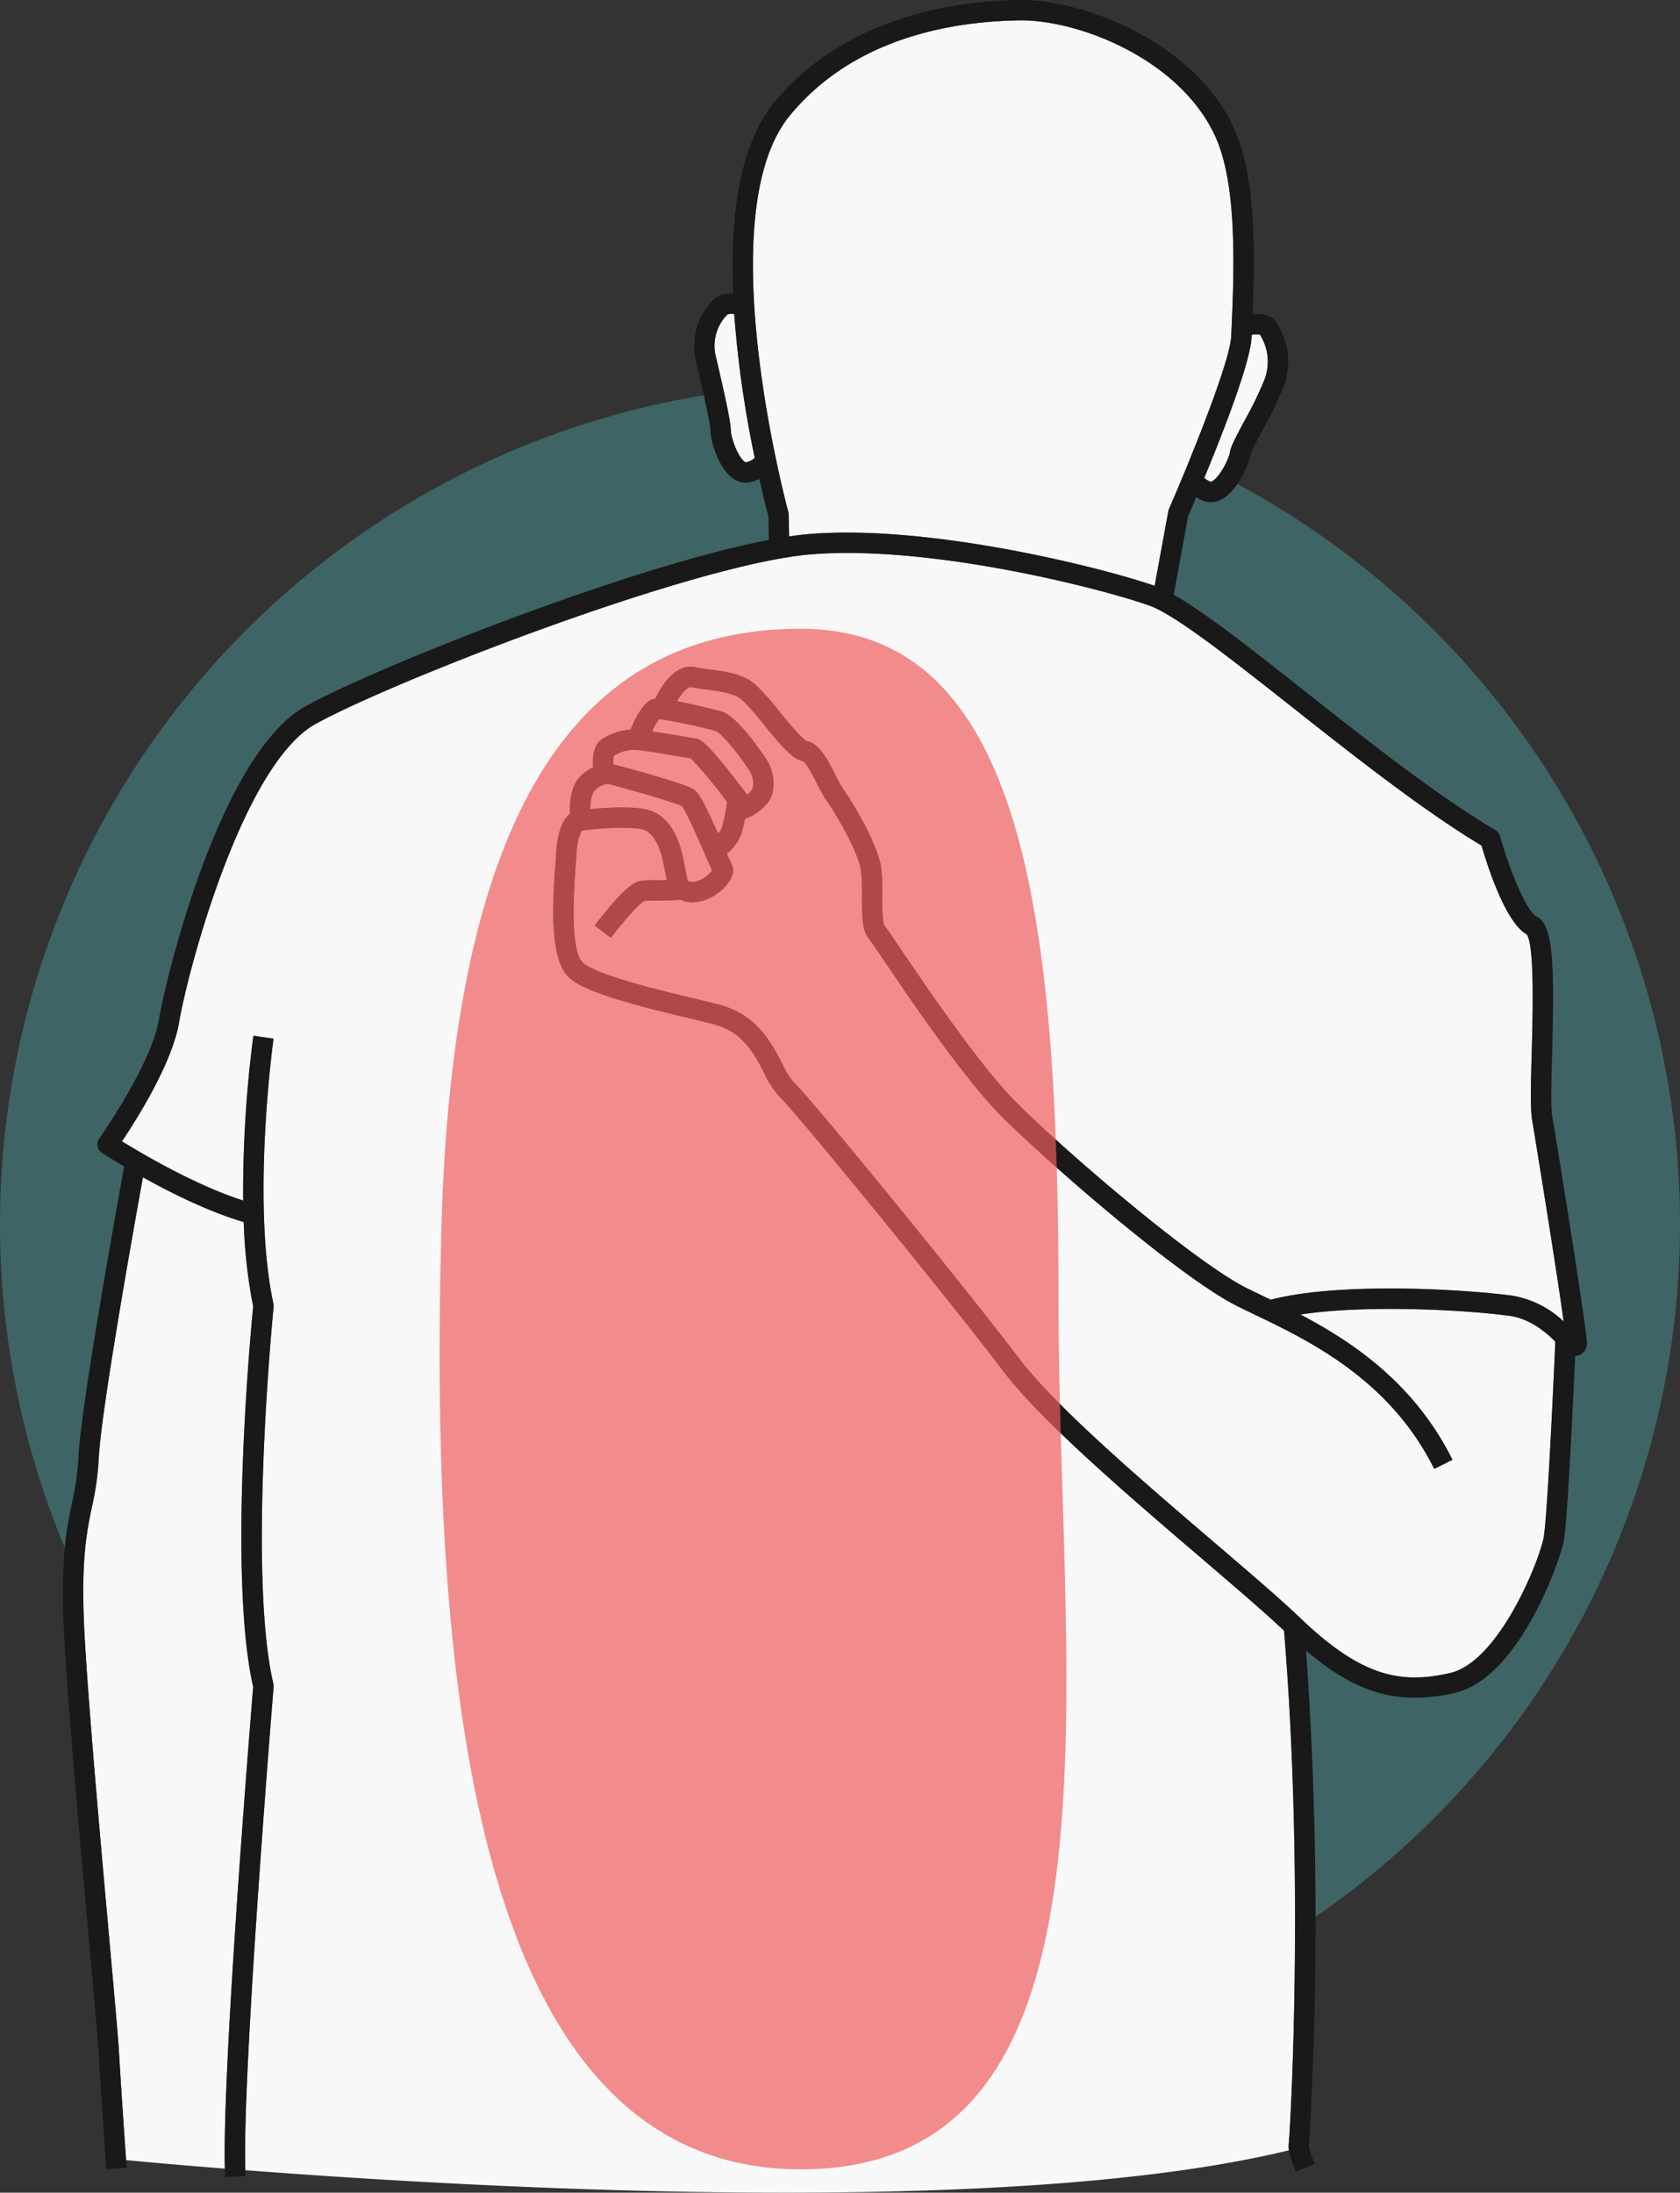 <svg xmlns:xlink="http://www.w3.org/1999/xlink" xmlns="http://www.w3.org/2000/svg" width="330" height="430.658" viewBox="0 0 330 430.658">
  <rect x="0" y="0" width="330" height="430.658" fill="#333333" stroke="none"/>
  <g id="Group_3025" data-name="Group 3025" transform="translate(2256 18256)">
    <circle id="Ellipse_581" data-name="Ellipse 581" cx="165" cy="165" r="165" transform="translate(-2256 -18180.551)" fill="#51AEB0" opacity="0.4"></circle>
    <g id="Group_3017" data-name="Group 3017" transform="translate(-2256 -18256)">
      <path id="Path_11101" data-name="Path 11101" d="M144.228,61.722a2.222,2.222,0,0,0-1.319.021A8.722,8.722,0,0,0,140.68,70.3l.222.961c1.558,6.751,2.661,11.664,2.661,13.416,0,.946,1.184,4.8,2.63,5.944.1.076.27.207.378.179a3.943,3.943,0,0,0,1.68-.863,214.72,214.72,0,0,1-4.023-28.215Z" fill="#F9F8F8"></path>
      <path id="Path_11102" data-name="Path 11102" d="M136.8,173.1a6.072,6.072,0,0,0,3.067-2.13c-.2-.453-.493-1.117-.9-2.059-1.117-2.567-4.026-9.253-5.012-10.6-1.915-.912-12.987-3.992-14.5-4.34a3.835,3.835,0,0,0-2.583,1.265c-.634.561-.9,2.173-.92,3.7,3.652-.381,9.722-.73,12.438.514,3.685,1.689,5.222,6.049,5.862,9.41.224,1.178.553,2.777.845,4.168a2.537,2.537,0,0,0,1.706.071Z" fill="#F9F8F8"></path>
      <path id="Path_11103" data-name="Path 11103" d="M229.489,100.41a1.96,1.96,0,0,1,.134-.438c3.307-7.589,11.949-28.47,12.219-33.895.061-1.228.117-2.472.17-3.721l-.007-.04.009,0c.56-13.161.55-27.143-3.32-35.579C231.762,11.627,211.876,3.838,200.213,4,186.5,4.21,167.542,7.621,155.144,22.69c-16.045,19.5-.46,77.25-.3,77.831a1.985,1.985,0,0,1,.07.484l.1,4.352c1.463-.216,2.845-.38,4.124-.482,23.975-1.9,57.966,6.788,67.667,10.185Z" fill="#F9F8F8"></path>
      <path id="Path_11104" data-name="Path 11104" d="M147.854,154.82a4.862,4.862,0,0,0-.973-3.95c-1.835-2.831-5.2-6.876-6.265-7.294a98.335,98.335,0,0,0-11.131-2.355,13.087,13.087,0,0,0-1.394,2.428c1.782.264,4.133.651,6.977,1.132.779.132,1.362.231,1.611.27.8.123,2.02.311,9.837,10.718a1.991,1.991,0,0,1,.2.329,3.588,3.588,0,0,0,1.136-1.278Z" fill="#F9F8F8"></path>
      <path id="Path_11105" data-name="Path 11105" d="M136.409,155.12c.907.681,2.014,2.686,4.656,8.625a4.668,4.668,0,0,0,.728-1.2,33.122,33.122,0,0,0,1.029-5.032,87.124,87.124,0,0,0-7.117-8.568l-1.3-.22c-2.38-.4-8.7-1.472-9.788-1.472a8.085,8.085,0,0,0-3.994,1.142,4.389,4.389,0,0,0-.122,1.727c2.445.633,14.314,3.8,15.912,5Z" fill="#F9F8F8"></path>
      <path id="Path_11106" data-name="Path 11106" d="M49.732,331.313c-4.976-21.96-.467-69.966,0-74.717a102.336,102.336,0,0,1-1.856-16.587c-6.86-2-14.324-5.732-19.8-8.786-1.858,10.27-8.261,46.151-8.678,55.226a55,55,0,0,1-1.338,9.5c-1.07,5.164-2.282,11.018-1.4,26.143.87,14.951,3.188,40.743,4.881,59.576.951,10.582,1.7,18.94,1.84,21.462.3,5.52,1.1,17.027,1.387,21.127,3.364.32,10.141.941,19.413,1.675-.546-19.658,5.064-88.627,5.555-94.617Z" fill="#F9F8F8"></path>
      <path id="Path_11107" data-name="Path 11107" d="M284.815,328.594c9.551-2.171,17.462-21.759,18.4-26.561.674-3.464,1.853-28.254,2.3-38.526-2.087-2.125-5.168-4.511-8.835-5.042-7.408-1.077-27.7-2.353-41.244-.29,10.224,5.361,22.4,13.488,29.88,28.539l-3.582,1.779c-8.73-17.569-24.664-25.213-35.208-30.271-1.244-.6-2.41-1.156-3.477-1.69-11.054-5.527-36.053-27.179-45.8-36.754-7.519-7.388-17.91-22.726-23.493-30.966-1.413-2.087-2.749-4.058-3.037-4.395-1.346-1.555-1.409-4.2-1.4-8.382a40.267,40.267,0,0,0-.187-5.068c-.487-3.53-4.876-11.081-6.642-13.525a27.9,27.9,0,0,1-2.019-3.566c-.729-1.436-2.085-4.109-2.832-4.411-1.984-.387-4.24-3.038-7.754-7.331a44.1,44.1,0,0,0-4.231-4.773c-1.547-1.263-4.523-1.635-6.913-1.934a25.209,25.209,0,0,1-2.961-.479c-.518-.135-1.731.906-2.792,2.774,3.869.726,8.673,1.993,8.743,2.012,3.267.913,8.464,8.881,8.516,8.961a8.725,8.725,0,0,1,1.456,7.251c-.543,1.852-2.4,3.413-3.964,4.257a9.521,9.521,0,0,1-1.4.607,20.5,20.5,0,0,1-.806,3.187,9.423,9.423,0,0,1-2.736,3.667c.439,1.01.8,1.846.935,2.1.939,1.88-.689,4.069-2.526,5.49a8.543,8.543,0,0,1-5.177,1.958,6.258,6.258,0,0,1-2.445-.508c-.521.053-1.029.091-1.525.116l-.224.049-.007-.034c-1.1.048-2.126.046-3.032.043a19.16,19.16,0,0,0-2.229.06c-1.037.534-4.2,4.15-6.556,7.251l-3.187-2.418c2.775-3.659,6.536-8.138,8.687-8.693a14.053,14.053,0,0,1,3.306-.2c.662,0,1.4,0,2.171-.018-.236-1.137-.476-2.32-.655-3.26-.646-3.393-1.958-5.77-3.6-6.521-2.065-.947-10.192-.32-12.462.068a11.106,11.106,0,0,0-1.011,4.337c0,.352-.044.909-.134,2.037-1.141,14.218.145,18.5,1.424,19.593,2.9,2.472,15.192,5.407,21.8,6.983,2.313.552,4.14.988,5.333,1.327,7.092,2.014,9.929,7.5,12,11.514a15.17,15.17,0,0,0,2.25,3.626c3.287,3.024,33.512,40.059,44.3,54.283,7.207,9.5,24.365,24.176,38.153,35.968,7.064,6.042,13.166,11.26,17.151,15.079,12.243,11.733,20.01,12.806,29.29,10.7Z" fill="#F9F8F8"></path>
      <path id="Path_11108" data-name="Path 11108" d="M237.773,94.608c.1.04.292-.062.4-.126,1.586-.939,3.274-4.6,3.4-5.54.156-1.158,1.073-2.912,2.818-6.169a75.359,75.359,0,0,0,3.9-7.977,9.881,9.881,0,0,0-.818-9.1,6.282,6.282,0,0,0-1.607.04c-.009.179-.017.359-.025.539-.246,4.967-5.617,18.715-9.284,27.59a3.962,3.962,0,0,0,1.22.744Z" fill="#F9F8F8"></path>
      <path id="Path_11109" data-name="Path 11109" d="M253.128,421.149c.513-5.643,2.99-53.626-.917-100.877-3.912-3.7-9.726-8.674-16.436-14.414-13.934-11.917-31.273-26.747-38.741-36.59-11.249-14.829-40.977-51.138-43.823-53.758a16.87,16.87,0,0,1-3.1-4.733c-1.928-3.731-4.113-7.961-9.54-9.5-1.111-.315-2.991-.765-5.168-1.284-10.452-2.5-20.111-4.972-23.464-7.831-3.841-3.274-3.578-13.441-2.815-22.955.06-.742.121-1.511.121-1.718,0-.065.18-5.781,2.7-7.653-.091-2.067.1-5.681,2.265-7.6a10.029,10.029,0,0,1,2.3-1.555c-.18-1.839-.037-4.445,1.917-5.64a12.173,12.173,0,0,1,5.426-1.759c2.325-5.652,4.137-5.932,4.76-6.027.035-.005.078-.008.116-.012,1.555-3.49,4.5-7.076,8.024-6.172a23.373,23.373,0,0,0,2.464.384c2.9.363,6.508.814,8.946,2.806a43.751,43.751,0,0,1,4.8,5.338c1.7,2.082,4.555,5.566,5.554,5.973,2.45.475,4,3.534,5.5,6.492a25.617,25.617,0,0,0,1.693,3.035c1.909,2.644,6.739,10.806,7.362,15.32a42.882,42.882,0,0,1,.225,5.623c0,1.9-.009,5.087.447,5.784.4.457,1.3,1.784,3.3,4.74,5.112,7.546,15.751,23.249,22.984,30.356,11.383,11.183,35.2,31.238,44.785,36.029,1.049.525,2.2,1.075,3.419,1.661l1.357.652c14.3-3.7,40.154-1.847,47.641-.761a19.273,19.273,0,0,1,9.912,5.048c-1.648-11.819-5.451-35.1-6.2-39.583-.379-2.275-.247-7.082-.079-13.167.2-7.411.583-21.142-.983-23.291-4.1-2.267-7.6-13.076-8.875-17.449-11.49-6.876-25.16-17.671-37.249-27.218-11.767-9.291-22.881-18.067-27.942-19.887-8.974-3.225-42.727-11.972-66.38-10.094-22.98,1.823-82.475,24.99-97.518,33.36C47.777,150.1,36.973,190.171,35.177,200.8c-1.355,8.032-8.364,19.1-11.219,23.356,4.055,2.5,14.521,8.663,23.806,11.63a237.6,237.6,0,0,1,2.006-32.361l3.961.557c-.044.315-4.378,31.762-.024,52.079a2.02,2.02,0,0,1,.034.618c-.052.52-5.135,52.2-.043,74.029a1.962,1.962,0,0,1,.046.618c-.063.772-6.216,75.753-5.554,94.911,47.9,3.671,150.586,9.363,204.99-3.913a5.1,5.1,0,0,1-.052-1.18Z" fill="#F9F8F8"></path>
    </g>
    <path id="Path_11110" data-name="Path 11110" d="M304.906,219.313c-.315-1.895-.175-7-.025-12.4.509-18.475.125-25.315-3.044-26.9-1.969-.984-5.262-8.971-7.184-15.8a2,2,0,0,0-.91-1.183c-11.4-6.713-25.259-17.661-37.49-27.319-10.4-8.214-19.618-15.488-25.7-18.9l2.832-15.446c.286-.657.852-1.97,1.589-3.71a8.028,8.028,0,0,0,1.368.7,4.15,4.15,0,0,0,1.488.278,4.626,4.626,0,0,0,2.382-.7c3-1.778,5.095-6.725,5.323-8.42a39.587,39.587,0,0,1,2.386-4.843,77.989,77.989,0,0,0,4.111-8.452,13.838,13.838,0,0,0-1.5-13.116c-.906-1.246-2.537-1.516-4.488-1.382.571-13.842.448-27.573-3.714-36.643C234.772,8.6,213.4,0,200.577,0l-.425,0c-11.921.181-34.021,3.038-48.1,20.146-7.016,8.528-8.642,23.068-8.047,37.527a4.758,4.758,0,0,0-3.986,1.3A12.772,12.772,0,0,0,136.782,71.2l.223.963c.957,4.146,2.559,11.084,2.559,12.516,0,1.734,1.411,6.916,4.148,9.081a4.469,4.469,0,0,0,2.815,1.048,4.185,4.185,0,0,0,.965-.113,8.008,8.008,0,0,0,1.654-.615c.855,3.789,1.539,6.392,1.774,7.262l.105,4.7c-27.565,5.255-77.577,25.2-91.037,32.693-16.767,9.331-27.364,53.166-28.756,61.41-1.523,9.018-11.63,23.3-11.732,23.445a2,2,0,0,0,.535,2.834c.2.13,1.826,1.189,4.356,2.689-1.455,7.982-8.535,47.224-8.993,57.159a51.73,51.73,0,0,1-1.259,8.87c-1.12,5.405-2.389,11.533-1.479,27.185.874,15.014,3.2,40.843,4.891,59.7.948,10.543,1.7,18.87,1.83,21.321.371,6.783,1.485,22.527,1.5,22.685l3.99-.283c0-.029-.041-.579-.105-1.493-.287-4.1-1.085-15.607-1.387-21.127-.138-2.522-.889-10.88-1.84-21.462-1.692-18.833-4.011-44.625-4.881-59.576-.881-15.125.331-20.979,1.4-26.143a55,55,0,0,0,1.338-9.5c.417-9.075,6.82-44.957,8.678-55.226,5.477,3.054,12.941,6.788,19.8,8.786A102.347,102.347,0,0,0,49.73,256.6c-.465,4.751-4.974,52.757,0,74.717-.492,5.989-6.1,74.959-5.555,94.617.017.612.04,1.179.069,1.692l3.994-.228c-.02-.355-.036-.745-.05-1.151-.662-19.158,5.491-94.139,5.554-94.911a1.963,1.963,0,0,0-.046-.618c-5.092-21.825-.009-73.51.043-74.029a2.021,2.021,0,0,0-.034-.618c-4.354-20.317-.02-51.764.024-52.079l-3.961-.557a237.6,237.6,0,0,0-2.006,32.361c-9.285-2.967-19.751-9.127-23.806-11.63,2.854-4.254,9.863-15.324,11.219-23.356,1.8-10.634,12.6-50.7,26.758-58.58,15.043-8.37,74.537-31.537,97.518-33.36,23.652-1.878,57.406,6.869,66.38,10.094,5.061,1.819,16.176,10.6,27.942,19.887,12.089,9.547,25.759,20.342,37.249,27.218,1.272,4.373,4.777,15.183,8.875,17.449,1.566,2.149,1.188,15.88.983,23.291-.168,6.085-.3,10.892.079,13.167.746,4.479,4.549,27.764,6.2,39.583a19.274,19.274,0,0,0-9.912-5.048c-7.487-1.086-33.345-2.942-47.641.761l-1.357-.652c-1.224-.586-2.37-1.136-3.419-1.661-9.583-4.791-33.4-24.847-44.785-36.029-7.233-7.107-17.872-22.811-22.984-30.356-2-2.956-2.905-4.283-3.3-4.74-.456-.7-.45-3.882-.447-5.784a42.884,42.884,0,0,0-.225-5.623c-.623-4.515-5.453-12.677-7.362-15.32a25.619,25.619,0,0,1-1.693-3.035c-1.5-2.958-3.054-6.018-5.5-6.492-1-.406-3.851-3.891-5.554-5.973a43.737,43.737,0,0,0-4.8-5.338c-2.439-1.991-6.047-2.442-8.946-2.806a23.373,23.373,0,0,1-2.464-.384c-3.524-.9-6.469,2.682-8.024,6.172-.039,0-.081.006-.116.012-.623.095-2.435.375-4.76,6.027a12.173,12.173,0,0,0-5.426,1.759c-1.954,1.195-2.1,3.8-1.917,5.64a10.026,10.026,0,0,0-2.3,1.555c-2.166,1.917-2.356,5.53-2.265,7.6-2.524,1.873-2.7,7.588-2.7,7.653,0,.207-.062.976-.121,1.718-.763,9.514-1.025,19.681,2.815,22.955,3.353,2.859,13.012,5.336,23.464,7.831,2.177.52,4.057.969,5.168,1.284,5.427,1.541,7.612,5.771,9.54,9.5a16.87,16.87,0,0,0,3.1,4.733c2.847,2.62,32.574,38.929,43.823,53.758,7.468,9.843,24.808,24.673,38.741,36.59,6.711,5.74,12.525,10.716,16.437,14.414,3.907,47.251,1.43,95.235.917,100.877a5.1,5.1,0,0,0,.052,1.179,18.169,18.169,0,0,0,1.36,4.216l3.684-1.56c-1.123-2.651-1.116-3.4-1.111-3.475a758.592,758.592,0,0,0-.578-97.31c7.5,6.369,14.018,9.24,21.383,9.24a35.042,35.042,0,0,0,7.784-.945c12.925-2.937,20.835-26.613,21.435-29.7.734-3.771,1.845-27.429,2.249-36.454a2.565,2.565,0,0,0,.783-.181,2.527,2.527,0,0,0,1.541-2.638c-1.031-8.954-5.941-39.047-6.8-44.211ZM245.836,66.275c.009-.179.017-.359.025-.539a6.277,6.277,0,0,1,1.607-.04,9.881,9.881,0,0,1,.818,9.1,75.362,75.362,0,0,1-3.9,7.977c-1.745,3.257-2.662,5.011-2.818,6.169-.128.938-1.816,4.6-3.4,5.54-.106.063-.3.166-.4.126a3.961,3.961,0,0,1-1.22-.744c3.667-8.874,9.038-22.623,9.284-27.59ZM146.193,90.622c-1.446-1.145-2.63-5-2.63-5.944,0-1.752-1.1-6.665-2.661-13.416l-.222-.961a8.722,8.722,0,0,1,2.229-8.558,2.222,2.222,0,0,1,1.319-.021,214.726,214.726,0,0,0,4.023,28.215,3.944,3.944,0,0,1-1.68.863c-.108.028-.281-.1-.378-.179Zm12.942,14.255c-1.279.1-2.661.266-4.124.482l-.1-4.352a1.985,1.985,0,0,0-.07-.484c-.159-.581-15.744-58.328.3-77.831C167.542,7.622,186.5,4.211,200.213,4c11.663-.165,31.55,7.624,38.481,22.732,3.87,8.437,3.88,22.418,3.32,35.579l-.009,0,.007.04c-.053,1.249-.11,2.492-.17,3.72-.27,5.425-8.912,26.306-12.219,33.895a1.966,1.966,0,0,0-.134.438L226.8,115.062C217.1,111.664,183.11,102.98,159.136,104.877ZM146.717,156.1a1.985,1.985,0,0,0-.2-.329c-7.817-10.407-9.032-10.595-9.837-10.718-.249-.038-.832-.138-1.611-.27-2.844-.481-5.2-.868-6.977-1.132a13.091,13.091,0,0,1,1.394-2.428,98.34,98.34,0,0,1,11.131,2.355c1.063.418,4.43,4.463,6.265,7.294a4.862,4.862,0,0,1,.973,3.95,3.588,3.588,0,0,1-1.136,1.278Zm-11.623,16.926c-.292-1.391-.621-2.99-.845-4.168-.641-3.361-2.178-7.722-5.862-9.41-2.716-1.244-8.786-.895-12.438-.514.023-1.527.286-3.139.92-3.7a3.835,3.835,0,0,1,2.583-1.265c1.513.348,12.585,3.428,14.5,4.34.985,1.348,3.895,8.033,5.012,10.6.41.941.7,1.605.9,2.059a6.071,6.071,0,0,1-3.067,2.13,2.537,2.537,0,0,1-1.706-.071ZM120.619,148.4a8.085,8.085,0,0,1,3.994-1.142c1.087,0,7.408,1.069,9.788,1.472l1.3.22a87.113,87.113,0,0,1,7.117,8.568,33.124,33.124,0,0,1-1.029,5.032,4.664,4.664,0,0,1-.728,1.2c-2.642-5.94-3.749-7.944-4.656-8.625-1.6-1.2-13.467-4.364-15.912-5a4.391,4.391,0,0,1,.122-1.727Zm79.6,118.455c-10.791-14.225-41.016-51.259-44.3-54.283a15.17,15.17,0,0,1-2.25-3.626c-2.071-4.009-4.908-9.5-12-11.514-1.193-.339-3.02-.775-5.333-1.327-6.6-1.576-18.9-4.512-21.8-6.983-1.279-1.091-2.564-5.375-1.424-19.593.09-1.128.134-1.686.134-2.037a11.108,11.108,0,0,1,1.011-4.337c2.27-.389,10.4-1.016,12.462-.068,1.641.752,2.952,3.129,3.6,6.521.179.941.419,2.123.655,3.26-.769.02-1.508.021-2.171.018a14.052,14.052,0,0,0-3.306.2c-2.15.556-5.911,5.034-8.687,8.693L120,184.193c2.352-3.1,5.519-6.717,6.556-7.251a19.161,19.161,0,0,1,2.228-.06c.906,0,1.934.005,3.032-.043l.007.034.224-.049c.5-.025,1-.063,1.525-.116a6.258,6.258,0,0,0,2.445.508,8.543,8.543,0,0,0,5.177-1.958c1.838-1.421,3.466-3.61,2.526-5.49-.13-.258-.5-1.1-.935-2.1A9.422,9.422,0,0,0,145.521,164a20.513,20.513,0,0,0,.806-3.187,9.518,9.518,0,0,0,1.4-.607c1.56-.844,3.421-2.4,3.964-4.257a8.725,8.725,0,0,0-1.456-7.251c-.052-.08-5.249-8.048-8.516-8.961-.069-.02-4.874-1.286-8.743-2.012,1.061-1.868,2.275-2.909,2.792-2.774a25.193,25.193,0,0,0,2.961.479c2.391.3,5.366.671,6.913,1.934a44.1,44.1,0,0,1,4.231,4.773c3.514,4.293,5.77,6.944,7.754,7.331.747.3,2.1,2.975,2.832,4.411a27.886,27.886,0,0,0,2.019,3.566c1.766,2.444,6.154,10,6.642,13.525a40.266,40.266,0,0,1,.188,5.068c-.008,4.184.056,6.827,1.4,8.382.288.337,1.624,2.308,3.037,4.395,5.583,8.24,15.975,23.578,23.493,30.966,9.746,9.575,34.745,31.227,45.8,36.754,1.067.533,2.233,1.093,3.477,1.69,10.544,5.059,26.478,12.7,35.208,30.271l3.582-1.779c-7.478-15.05-19.656-23.177-29.88-28.539,13.544-2.062,33.836-.787,41.244.29,3.668.531,6.749,2.917,8.835,5.042-.443,10.273-1.623,35.062-2.3,38.526-.934,4.8-8.845,24.391-18.4,26.561-9.28,2.109-17.047,1.037-29.29-10.7-3.985-3.819-10.087-9.037-17.151-15.079-13.788-11.792-30.946-26.467-38.153-35.968Z" transform="translate(-2256 -18256)" fill="#191919"></path>
    <path id="Path_11122" data-name="Path 11122" d="M79.734,0c44.036,0,50.647,57.163,50.647,132.487s15.336,170.092-50.647,170.092S6.995,201.021,9.14,118.442,35.7,0,79.734,0Z" transform="translate(-2178.457 -18132.508)" fill="#F05D5E" opacity="0.7"></path>
  </g>
</svg>